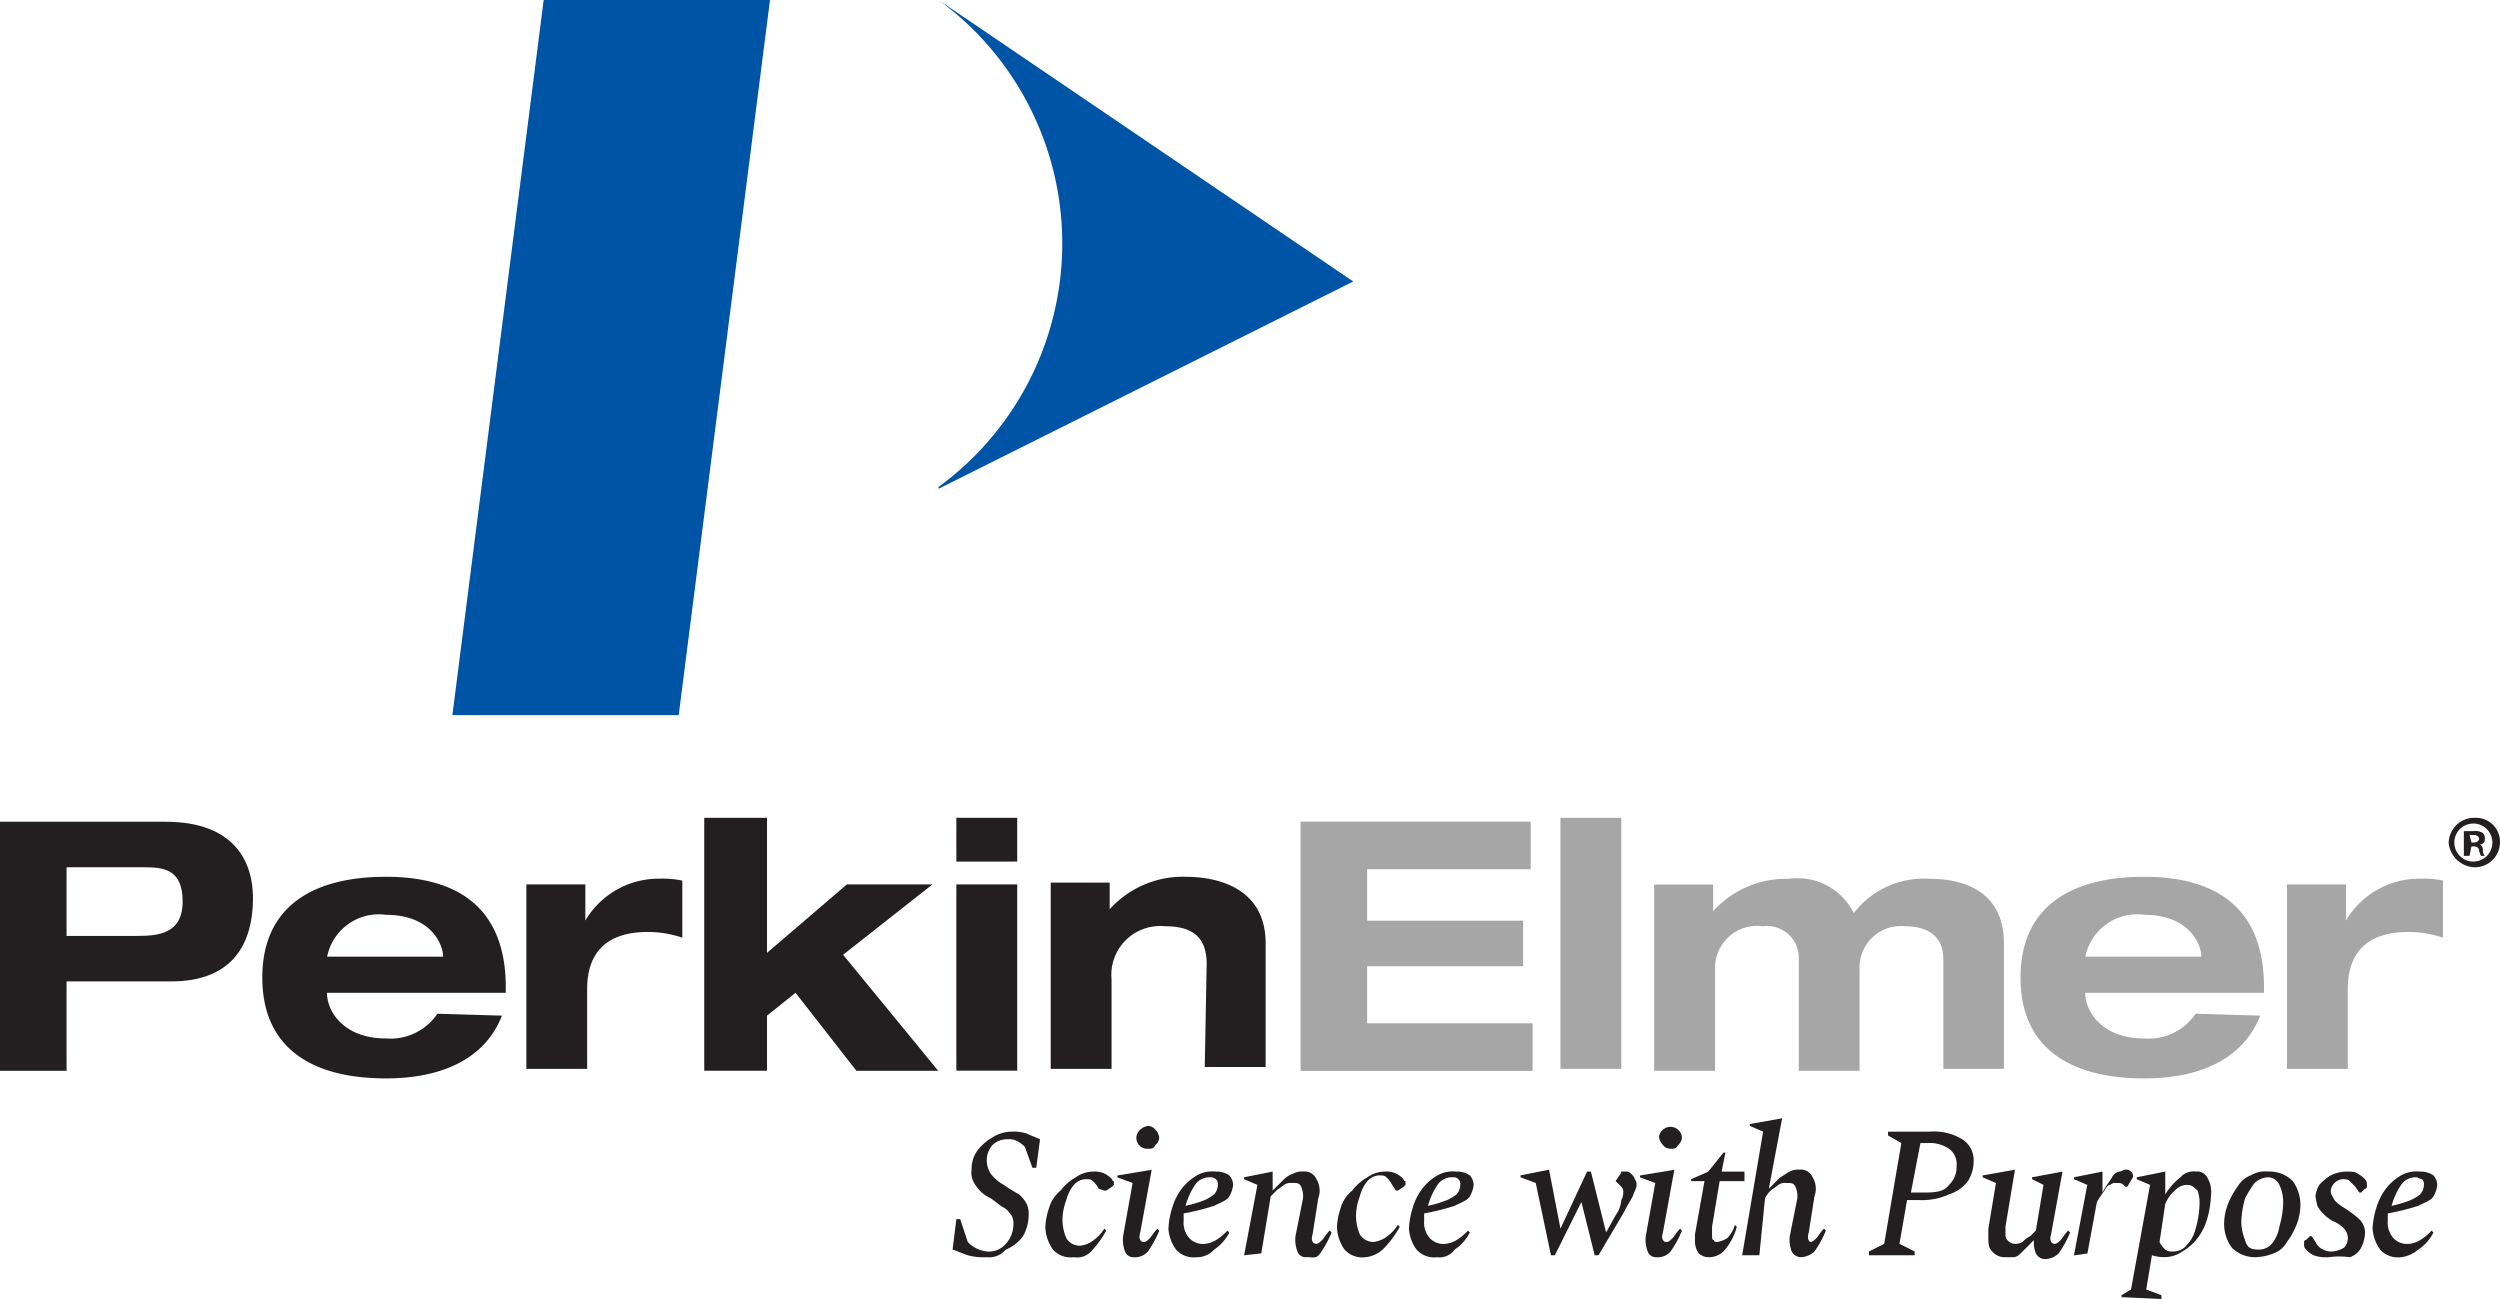 <svg xmlns="http://www.w3.org/2000/svg" width="102" height="53" viewBox="0 0 102 53">
  <g id="email_logo_PKI_l" transform="translate(-4 -5.9)">
    <path id="Path_208" data-name="Path 208" d="M6.716,50.962H9.9c.776,0,1.552.078,1.552,1.4s-1.009,1.4-1.862,1.4H6.716ZM4,59.265H6.716V55.618h4.268c2.25,0,3.337-1.242,3.337-3.414,0-1.4-.7-3.1-3.57-3.1H4V59.265Z" transform="translate(0 -9.677)" fill="#231f20"/>
    <path id="Path_209" data-name="Path 209" d="M20.438,55.259h0a2.152,2.152,0,0,1,2.406-1.707c1.862,0,2.328,1.242,2.328,1.707H20.438Zm4.5,2.328a2.314,2.314,0,0,1-2.1,1.009c-1.707,0-2.406-1.086-2.406-1.862h7.294V56.5c0-2.871-1.552-4.5-4.889-4.5-3.026,0-5.044,1.242-5.044,4.113s2.018,4.113,5.044,4.113c2.25,0,4.035-.776,4.734-2.561l-2.638-.078Z" transform="translate(-3.091 -10.327)" fill="#231f20"/>
    <path id="Path_210" data-name="Path 210" d="M31.8,52.333h2.406v1.474h0A3.468,3.468,0,0,1,37.232,52.1a3.778,3.778,0,0,1,.931.078v2.328a4.394,4.394,0,0,0-1.4-.233c-1.707,0-2.483.854-2.483,2.328V59.86H31.8V52.333Z" transform="translate(-6.324 -10.349)" fill="#231f20"/>
    <path id="Path_211" data-name="Path 211" d="M41.2,48.9h2.561v5.51l3.259-2.794h3.492l-3.647,2.871,3.88,4.734H47.408l-2.483-3.182-1.164.931v2.25H41.2Z" transform="translate(-8.467 -9.633)" fill="#231f20"/>
    <path id="Path_212" data-name="Path 212" d="M54.5,51.616h2.483v7.6H54.5Zm0-2.716h2.483v1.785H54.5Z" transform="translate(-11.481 -9.633)" fill="#231f20"/>
    <path id="Path_213" data-name="Path 213" d="M65.863,55.57c0-1.086-.543-1.552-1.707-1.552a1.99,1.99,0,0,0-2.173,2.173v3.647H59.5v-7.6h2.406v1.086h0A4.023,4.023,0,0,1,65.01,52c1.319,0,3.259.466,3.259,2.716V59.76H65.785l.078-4.19Z" transform="translate(-12.631 -10.327)" fill="#231f20"/>
    <path id="Path_214" data-name="Path 214" d="M72.7,49.1h9.389v1.94H75.416v2.1h6.363V55H75.416v2.328h6.751v1.94H72.7Z" transform="translate(-15.636 -9.677)" fill="#a7a6a6"/>
    <rect id="Rectangle_211" data-name="Rectangle 211" width="2.483" height="10.243" transform="translate(67.666 39.267)" fill="#a7a6a6"/>
    <path id="Path_215" data-name="Path 215" d="M103.195,55.359c0-1.009-.776-1.319-1.552-1.319a1.689,1.689,0,0,0-1.862,1.785v4.113H97.3V55.359a1.3,1.3,0,0,0-1.474-1.319,1.714,1.714,0,0,0-1.94,1.785v4.113H91.4v-7.6h2.406v1.086h0a4.023,4.023,0,0,1,3.1-1.319,2.551,2.551,0,0,1,2.638,1.4,3.6,3.6,0,0,1,3.1-1.4c1.552,0,3.026.621,3.026,2.638V59.86H103.2v-4.5Z" transform="translate(-19.91 -10.349)" fill="#a7a6a6"/>
    <path id="Path_216" data-name="Path 216" d="M113.438,55.259h0a2.152,2.152,0,0,1,2.406-1.707c1.862,0,2.328,1.242,2.328,1.707h-4.734Zm4.5,2.328a2.314,2.314,0,0,1-2.1,1.009c-1.707,0-2.406-1.086-2.406-1.862h7.294V56.5c0-2.871-1.552-4.5-4.889-4.5-3.026,0-5.044,1.242-5.044,4.113s2.018,4.113,5.044,4.113c2.25,0,4.035-.776,4.734-2.561l-2.638-.078Z" transform="translate(-24.355 -10.327)" fill="#a7a6a6"/>
    <path id="Path_217" data-name="Path 217" d="M124.8,52.333h2.406v1.474h0a3.468,3.468,0,0,1,3.026-1.707,3.778,3.778,0,0,1,.931.078v2.328a4.394,4.394,0,0,0-1.4-.233c-1.707,0-2.483.854-2.483,2.328V59.86H124.8V52.333Z" transform="translate(-27.491 -10.349)" fill="#a7a6a6"/>
    <path id="Path_218" data-name="Path 218" d="M53.6,5.9h0a12.3,12.3,0,0,1,0,19.865v.078l16.917-8.458L53.6,5.9Z" transform="translate(-11.305)" fill="#0054a6"/>
    <path id="Path_219" data-name="Path 219" d="M37.134,35.077H27.9L31.625,5.9h9.234Z" transform="translate(-5.443)" fill="#0054a6"/>
    <path id="Path_220" data-name="Path 220" d="M134.386,48.9a.978.978,0,0,1,1.009,1.009,1.027,1.027,0,0,1-1.009,1.009,1.1,1.1,0,0,1-1.086-1.009,1.046,1.046,0,0,1,1.086-1.009Zm-.078.233a.776.776,0,1,0,.776.776.778.778,0,0,0-.776-.776Zm-.155,1.319h-.233V49.443h.388a.581.581,0,0,1,.388.078.285.285,0,0,1,.078.233.206.206,0,0,1-.233.233h0c.078,0,.155.078.155.233a.34.34,0,0,0,.078.233h-.155a.782.782,0,0,1-.078-.233c0-.078-.078-.155-.233-.155h-.078l-.078.388Zm.078-.543h.078c.155,0,.233-.078.233-.155s-.078-.155-.233-.155h-.155l.078.31Z" transform="translate(-29.395 -9.633)" fill="#231f20"/>
    <path id="Path_221" data-name="Path 221" d="M55.7,70.522a2.392,2.392,0,0,1-.776-.078c-.233-.078-.388-.155-.621-.233l.155-1.242h.155l.31.931a1.235,1.235,0,0,0,.776.388.9.9,0,0,0,.776-.31,1.185,1.185,0,0,0,.31-.776.7.7,0,0,0-.078-.388c-.078-.078-.155-.233-.31-.31s-.31-.233-.543-.388a1.438,1.438,0,0,1-.621-.543.836.836,0,0,1-.155-.621,1.311,1.311,0,0,1,.233-.776,2.092,2.092,0,0,1,.621-.543,1.5,1.5,0,0,1,.776-.233,1.709,1.709,0,0,1,.621.078c.155.078.388.155.543.233l-.155,1.164h-.155l-.31-.854a1.071,1.071,0,0,0-.31-.233.7.7,0,0,0-.388-.078.881.881,0,0,0-.621.233.949.949,0,0,0-.233.7,1.1,1.1,0,0,0,.155.466,1.683,1.683,0,0,0,.543.466,7.159,7.159,0,0,0,.621.388,1.362,1.362,0,0,1,.31.388.984.984,0,0,1,.078.466,1.769,1.769,0,0,1-.233.854,1.69,1.69,0,0,1-.7.543.9.9,0,0,1-.776.31Z" transform="translate(-11.438 -13.329)" fill="#231f20"/>
    <path id="Path_222" data-name="Path 222" d="M60.364,70.992a.967.967,0,0,1-.854-.31,1.664,1.664,0,0,1-.31-.931,2.757,2.757,0,0,1,.155-.776,1.4,1.4,0,0,1,.466-.7,2.092,2.092,0,0,1,.621-.543,1.252,1.252,0,0,1,.7-.233.984.984,0,0,1,.466.078,1.071,1.071,0,0,1,.31.233.076.076,0,0,0,.078.078v.155l-.078.078-.233.155h-.078l-.233-.078a1.071,1.071,0,0,0-.233-.31c-.078-.078-.155-.078-.31-.078a.671.671,0,0,0-.466.233,1.56,1.56,0,0,0-.31.621,2.3,2.3,0,0,0-.155.776,1.947,1.947,0,0,0,.155.776.653.653,0,0,0,.543.31,1.1,1.1,0,0,0,.466-.155,1.733,1.733,0,0,0,.543-.543h0l.078.078a4.053,4.053,0,0,1-.621.854.782.782,0,0,1-.7.233Z" transform="translate(-12.55 -13.799)" fill="#231f20"/>
    <path id="Path_223" data-name="Path 223" d="M63.7,70.454a.358.358,0,0,1-.388-.233,1.334,1.334,0,0,1-.078-.621l.388-2.173L63,67.2v-.078l1.4-.233h0l-.466,2.561c-.078.233,0,.388.155.388.078,0,.155-.078.233-.155s.155-.233.31-.388l.078.078a4.208,4.208,0,0,1-.466.854.7.7,0,0,1-.543.233Zm.543-4.423a.44.44,0,0,1-.31-.776.588.588,0,0,1,.31-.155.4.4,0,0,1,.31.155.588.588,0,0,1,.155.31.4.4,0,0,1-.155.31C64.474,66.031,64.4,66.031,64.242,66.031Z" transform="translate(-13.412 -13.262)" fill="#231f20"/>
    <path id="Path_224" data-name="Path 224" d="M66.864,70.992a.967.967,0,0,1-.854-.31,1.627,1.627,0,0,1-.31-.854,3.3,3.3,0,0,1,.155-.854,2.427,2.427,0,0,1,.388-.776,2.092,2.092,0,0,1,.621-.543,1.276,1.276,0,0,1,.776-.155.9.9,0,0,1,.543.155.593.593,0,0,1,.155.388,1.1,1.1,0,0,1-.155.466c-.078.155-.31.233-.621.388a9.511,9.511,0,0,1-1.242.31v.31a.948.948,0,0,0,.233.7.764.764,0,0,0,.621.233,1.1,1.1,0,0,0,.466-.155,2.058,2.058,0,0,0,.466-.388h0l.078.078a1.832,1.832,0,0,1-.621.7.948.948,0,0,1-.7.31Zm.543-3.259a.706.706,0,0,0-.621.31,2.869,2.869,0,0,0-.388.854,4.82,4.82,0,0,0,.776-.233,1.7,1.7,0,0,0,.388-.233.593.593,0,0,0,.155-.388.285.285,0,0,0-.078-.233.34.34,0,0,0-.233-.078Z" transform="translate(-14.028 -13.799)" fill="#231f20"/>
    <path id="Path_225" data-name="Path 225" d="M69.7,70.914l.543-2.871L69.7,67.81v-.078l1.164-.233h0v.776h0l.466-.466a1.034,1.034,0,0,1,.388-.233.7.7,0,0,1,.388-.078.52.52,0,0,1,.543.31.89.89,0,0,1,.078.776l-.233,1.474c-.078.233,0,.388.155.388.078,0,.155-.078.233-.155s.155-.233.31-.388l.078.078a4.208,4.208,0,0,1-.466.854c-.155.233-.31.155-.543.155a.358.358,0,0,1-.388-.233,1.334,1.334,0,0,1-.078-.621l.31-1.552a.984.984,0,0,0-.078-.466c-.078-.155-.155-.155-.388-.155a.467.467,0,0,0-.31.078c-.078.078-.233.155-.31.233l-.233.233L70.4,70.837l-.7.078Z" transform="translate(-14.94 -13.799)" fill="#231f20"/>
    <path id="Path_226" data-name="Path 226" d="M75.764,70.992a.967.967,0,0,1-.854-.31,1.664,1.664,0,0,1-.31-.931,2.757,2.757,0,0,1,.155-.776,1.4,1.4,0,0,1,.466-.7,2.092,2.092,0,0,1,.621-.543,1.252,1.252,0,0,1,.7-.233.984.984,0,0,1,.466.078,1.071,1.071,0,0,1,.31.233.076.076,0,0,0,.078.078v.155l-.078.078-.233.155h-.078l-.155-.233a1.071,1.071,0,0,0-.233-.31c-.078-.078-.155-.078-.31-.078a.671.671,0,0,0-.466.233,1.56,1.56,0,0,0-.31.621,2.3,2.3,0,0,0-.155.776,1.947,1.947,0,0,0,.155.776.653.653,0,0,0,.543.31,1.1,1.1,0,0,0,.466-.155,1.733,1.733,0,0,0,.543-.543h0l.078.078a4.053,4.053,0,0,1-.621.854,1.235,1.235,0,0,1-.776.388Z" transform="translate(-16.052 -13.799)" fill="#231f20"/>
    <path id="Path_227" data-name="Path 227" d="M79.564,70.992a.967.967,0,0,1-.854-.31,1.627,1.627,0,0,1-.31-.854,3.3,3.3,0,0,1,.155-.854,2.427,2.427,0,0,1,.388-.776,2.092,2.092,0,0,1,.621-.543,1.276,1.276,0,0,1,.776-.155.9.9,0,0,1,.543.155.593.593,0,0,1,.155.388,1.1,1.1,0,0,1-.155.466c-.078.155-.31.233-.621.388a9.511,9.511,0,0,1-1.242.31v.31a.948.948,0,0,0,.233.7.764.764,0,0,0,.621.233,1.1,1.1,0,0,0,.466-.155,2.058,2.058,0,0,0,.466-.388h0l.078.078a1.832,1.832,0,0,1-.621.7.756.756,0,0,1-.7.31Zm.621-3.259a.706.706,0,0,0-.621.31,2.869,2.869,0,0,0-.388.854,4.82,4.82,0,0,0,.776-.233,1.7,1.7,0,0,0,.388-.233.593.593,0,0,0,.155-.388.274.274,0,0,0-.31-.31Z" transform="translate(-16.915 -13.799)" fill="#231f20"/>
    <path id="Path_228" data-name="Path 228" d="M85.542,70.892l-.621-2.949L84.3,67.71v-.078l1.164-.233h0l.466,2.406h0l1.086-2.328h.155l.621,2.483h0l.388-.7a1.238,1.238,0,0,0,.233-.621.587.587,0,0,0,.078-.31.285.285,0,0,0-.078-.233l-.155-.155-.078-.078h0l.155-.233a.24.24,0,0,0,.078-.155h.155a.285.285,0,0,1,.233.078c.078.078.155.155.155.233a.285.285,0,0,1,.078.233c0,.155-.078.233-.155.466-.078.155-.233.388-.388.7l-1.009,1.707h-.155l-.543-2.173L85.7,70.892Z" transform="translate(-18.263 -13.777)" fill="#231f20"/>
    <path id="Path_229" data-name="Path 229" d="M91.3,70.454a.358.358,0,0,1-.388-.233,1.334,1.334,0,0,1-.078-.621l.388-2.173L90.6,67.2v-.078l1.4-.233h0l-.466,2.561c-.078.233,0,.388.155.388.078,0,.155-.078.233-.155s.155-.233.31-.388l.078.078a4.208,4.208,0,0,1-.466.854.7.7,0,0,1-.543.233Zm.543-4.423a.4.4,0,0,1-.31-.155.588.588,0,0,1-.155-.31.4.4,0,0,1,.155-.31.467.467,0,0,1,.776.31.4.4,0,0,1-.155.31C92.074,66.031,92,66.031,91.842,66.031Z" transform="translate(-19.687 -13.262)" fill="#231f20"/>
    <path id="Path_230" data-name="Path 230" d="M94,70.768a.593.593,0,0,1-.388-.155.832.832,0,0,1-.155-.466v-.31l.388-2.173H93.3v-.078l.7-.31.621-.776H94.7l-.155.776h.931v.388H94.464l-.31,1.862v.31c0,.155,0,.233.078.233,0,.078.078.078.155.078a1.311,1.311,0,0,0,.388-.155,1.251,1.251,0,0,0,.31-.543l.078.078a2.453,2.453,0,0,1-.543,1.009.881.881,0,0,1-.621.233Z" transform="translate(-20.302 -13.575)" fill="#231f20"/>
    <path id="Path_231" data-name="Path 231" d="M96.7,70.287H96l.854-5.044-.543-.233v-.078L97.63,64.7h0l-.543,2.871h0l.466-.466c.155-.078.233-.155.388-.233a.7.7,0,0,1,.388-.078.52.52,0,0,1,.543.31.89.89,0,0,1,.078.776l-.233,1.474c-.078.233,0,.388.078.388s.155-.078.233-.155.155-.233.31-.388l.078.078a4.208,4.208,0,0,1-.466.854.838.838,0,0,1-.543.233.427.427,0,0,1-.388-.233,1.334,1.334,0,0,1-.078-.621l.31-1.552a.984.984,0,0,0-.078-.466c-.078-.155-.155-.155-.388-.155a.467.467,0,0,0-.31.078c-.078.078-.233.155-.31.233a1.071,1.071,0,0,0-.233.31L96.7,70.287Z" transform="translate(-20.919 -13.172)" fill="#231f20"/>
    <path id="Path_232" data-name="Path 232" d="M102.7,70.444v-.155l.621-.31.7-4.113-.543-.31V65.4h1.707a2.22,2.22,0,0,1,1.319.31,1.016,1.016,0,0,1,.466.931,1.5,1.5,0,0,1-.233.776,1.535,1.535,0,0,1-.776.543,2.591,2.591,0,0,1-1.164.233h-.543l-.31,1.785.621.31v.155Zm2.1-4.578-.388,2.018h.621c.466,0,.776-.078.931-.31a1,1,0,0,0,.31-.776.756.756,0,0,0-.31-.7,1.394,1.394,0,0,0-.854-.233Z" transform="translate(-22.446 -13.329)" fill="#231f20"/>
    <path id="Path_233" data-name="Path 233" d="M109.554,70.97a.671.671,0,0,1-.466-.233c-.155-.155-.155-.31-.155-.621v-.31l.31-1.862-.543-.233v-.078l1.319-.233h0l-.388,2.328v.233c0,.155,0,.233.078.31a.4.4,0,0,0,.31.155.587.587,0,0,0,.31-.078,1.071,1.071,0,0,1,.31-.233l.233-.233.31-1.862-.466-.233V67.71l1.242-.233h0l-.466,2.561c-.078.233,0,.388.155.388.078,0,.155-.078.233-.155s.155-.233.31-.388l.078.078a4.208,4.208,0,0,1-.466.854.838.838,0,0,1-.543.233.427.427,0,0,1-.388-.233,1.15,1.15,0,0,1-.078-.543h0l-.466.466c-.155.155-.233.233-.388.233Z" transform="translate(-23.808 -13.777)" fill="#231f20"/>
    <path id="Path_234" data-name="Path 234" d="M113.6,70.892l.543-2.871-.543-.233V67.71l1.164-.233h0v.854h0c.155-.31.31-.466.388-.621a.416.416,0,0,1,.31-.233c.078,0,.155-.078.233-.078a.285.285,0,0,1,.233.078.24.24,0,0,1,.078.155v.078l-.233.388H115.7l-.078-.078c-.078-.078-.155-.078-.31-.078a.285.285,0,0,0-.233.078q-.116,0-.233.233a4.6,4.6,0,0,0-.31.466l-.388,2.1-.543.078Z" transform="translate(-24.982 -13.777)" fill="#231f20"/>
    <path id="Path_235" data-name="Path 235" d="M116.1,72.622v-.078l.388-.233.776-4.268-.543-.233v-.078l1.164-.233h0v.931h0a2.677,2.677,0,0,1,.621-.7.708.708,0,0,1,.621-.233.469.469,0,0,1,.466.233,1.163,1.163,0,0,1,.155.776,3.9,3.9,0,0,1-.155.931,2.427,2.427,0,0,1-.388.776,2.092,2.092,0,0,1-.621.543,1.252,1.252,0,0,1-.7.233,1.515,1.515,0,0,1-.543-.078l-.233,1.4.621.233V72.7l-1.63-.078Zm2.638-4.578a.671.671,0,0,0-.466.233,1.392,1.392,0,0,0-.388.543l-.233,1.552a1.071,1.071,0,0,0,.233.31.467.467,0,0,0,.31.078.7.7,0,0,0,.543-.233,1.5,1.5,0,0,0,.388-.7,3.9,3.9,0,0,0,.155-.931,1.513,1.513,0,0,0-.078-.621C118.971,68.043,118.894,68.043,118.738,68.043Z" transform="translate(-25.542 -13.799)" fill="#231f20"/>
    <path id="Path_236" data-name="Path 236" d="M122.819,70.992a1.341,1.341,0,0,1-1.009-.388,1.642,1.642,0,0,1-.31-1.086,2.266,2.266,0,0,1,.155-.7,3.146,3.146,0,0,1,.388-.7,1.043,1.043,0,0,1,.543-.466,1.153,1.153,0,0,1,.7-.155,1.341,1.341,0,0,1,1.009.388,1.642,1.642,0,0,1,.31,1.086,2.266,2.266,0,0,1-.155.7,3.146,3.146,0,0,1-.388.7,1.043,1.043,0,0,1-.543.466,2.266,2.266,0,0,1-.7.155Zm.078-.31a.7.7,0,0,0,.543-.233,1.462,1.462,0,0,0,.31-.7,3.9,3.9,0,0,0,.155-.931,1.67,1.67,0,0,0-.155-.776.524.524,0,0,0-.466-.31.838.838,0,0,0-.543.233,4.33,4.33,0,0,0-.388.621,3.9,3.9,0,0,0-.155.931,1.947,1.947,0,0,0,.155.776c.078.31.233.388.543.388Z" transform="translate(-26.752 -13.799)" fill="#231f20"/>
    <path id="Path_237" data-name="Path 237" d="M126.709,70.992a1.513,1.513,0,0,1-.621-.078,1.071,1.071,0,0,1-.31-.233.285.285,0,0,1-.078-.233v-.078a.076.076,0,0,1,.078-.078l.155-.155h.078l.155.233a.606.606,0,0,0,.31.31.7.7,0,0,0,.388.078,1.1,1.1,0,0,0,.466-.155.563.563,0,0,0,0-.776,1.193,1.193,0,0,0-.466-.31,1.693,1.693,0,0,1-.388-.31,1.071,1.071,0,0,1-.233-.31,3.36,3.36,0,0,1-.078-.388,1.1,1.1,0,0,1,.155-.466,2.058,2.058,0,0,1,.466-.388,1.462,1.462,0,0,1,.621-.155c.233,0,.388,0,.466.078a1.071,1.071,0,0,1,.31.233.285.285,0,0,1,.078.233v.078a.076.076,0,0,1-.078.078l-.155.155h-.078l-.155-.233-.233-.233c-.078-.078-.155-.078-.31-.078a.549.549,0,0,0-.466.466c0,.155.078.233.155.388a1.693,1.693,0,0,0,.388.31,4.3,4.3,0,0,1,.621.466.764.764,0,0,1,.233.621,1.439,1.439,0,0,1-.155.543.8.8,0,0,1-.466.388,3.13,3.13,0,0,0-.854,0Z" transform="translate(-27.693 -13.799)" fill="#231f20"/>
    <path id="Path_238" data-name="Path 238" d="M130.464,70.992a.967.967,0,0,1-.854-.31,1.627,1.627,0,0,1-.31-.854,3.3,3.3,0,0,1,.155-.854,2.427,2.427,0,0,1,.388-.776,2.092,2.092,0,0,1,.621-.543,1.276,1.276,0,0,1,.776-.155.9.9,0,0,1,.543.155.593.593,0,0,1,.155.388,1.1,1.1,0,0,1-.155.466c-.078.155-.31.233-.621.388a9.509,9.509,0,0,1-1.242.31v.31a.949.949,0,0,0,.233.7.764.764,0,0,0,.621.233,1.1,1.1,0,0,0,.466-.155,2.058,2.058,0,0,0,.466-.388h0l.078.078a1.832,1.832,0,0,1-.621.7,1.394,1.394,0,0,1-.7.31Zm.621-3.259a.706.706,0,0,0-.621.31,2.868,2.868,0,0,0-.388.854,4.82,4.82,0,0,0,.776-.233,1.7,1.7,0,0,0,.388-.233.593.593,0,0,0,.155-.388.285.285,0,0,0-.078-.233c-.078,0-.155-.078-.233-.078Z" transform="translate(-28.499 -13.799)" fill="#231f20"/>
  </g>
</svg>
